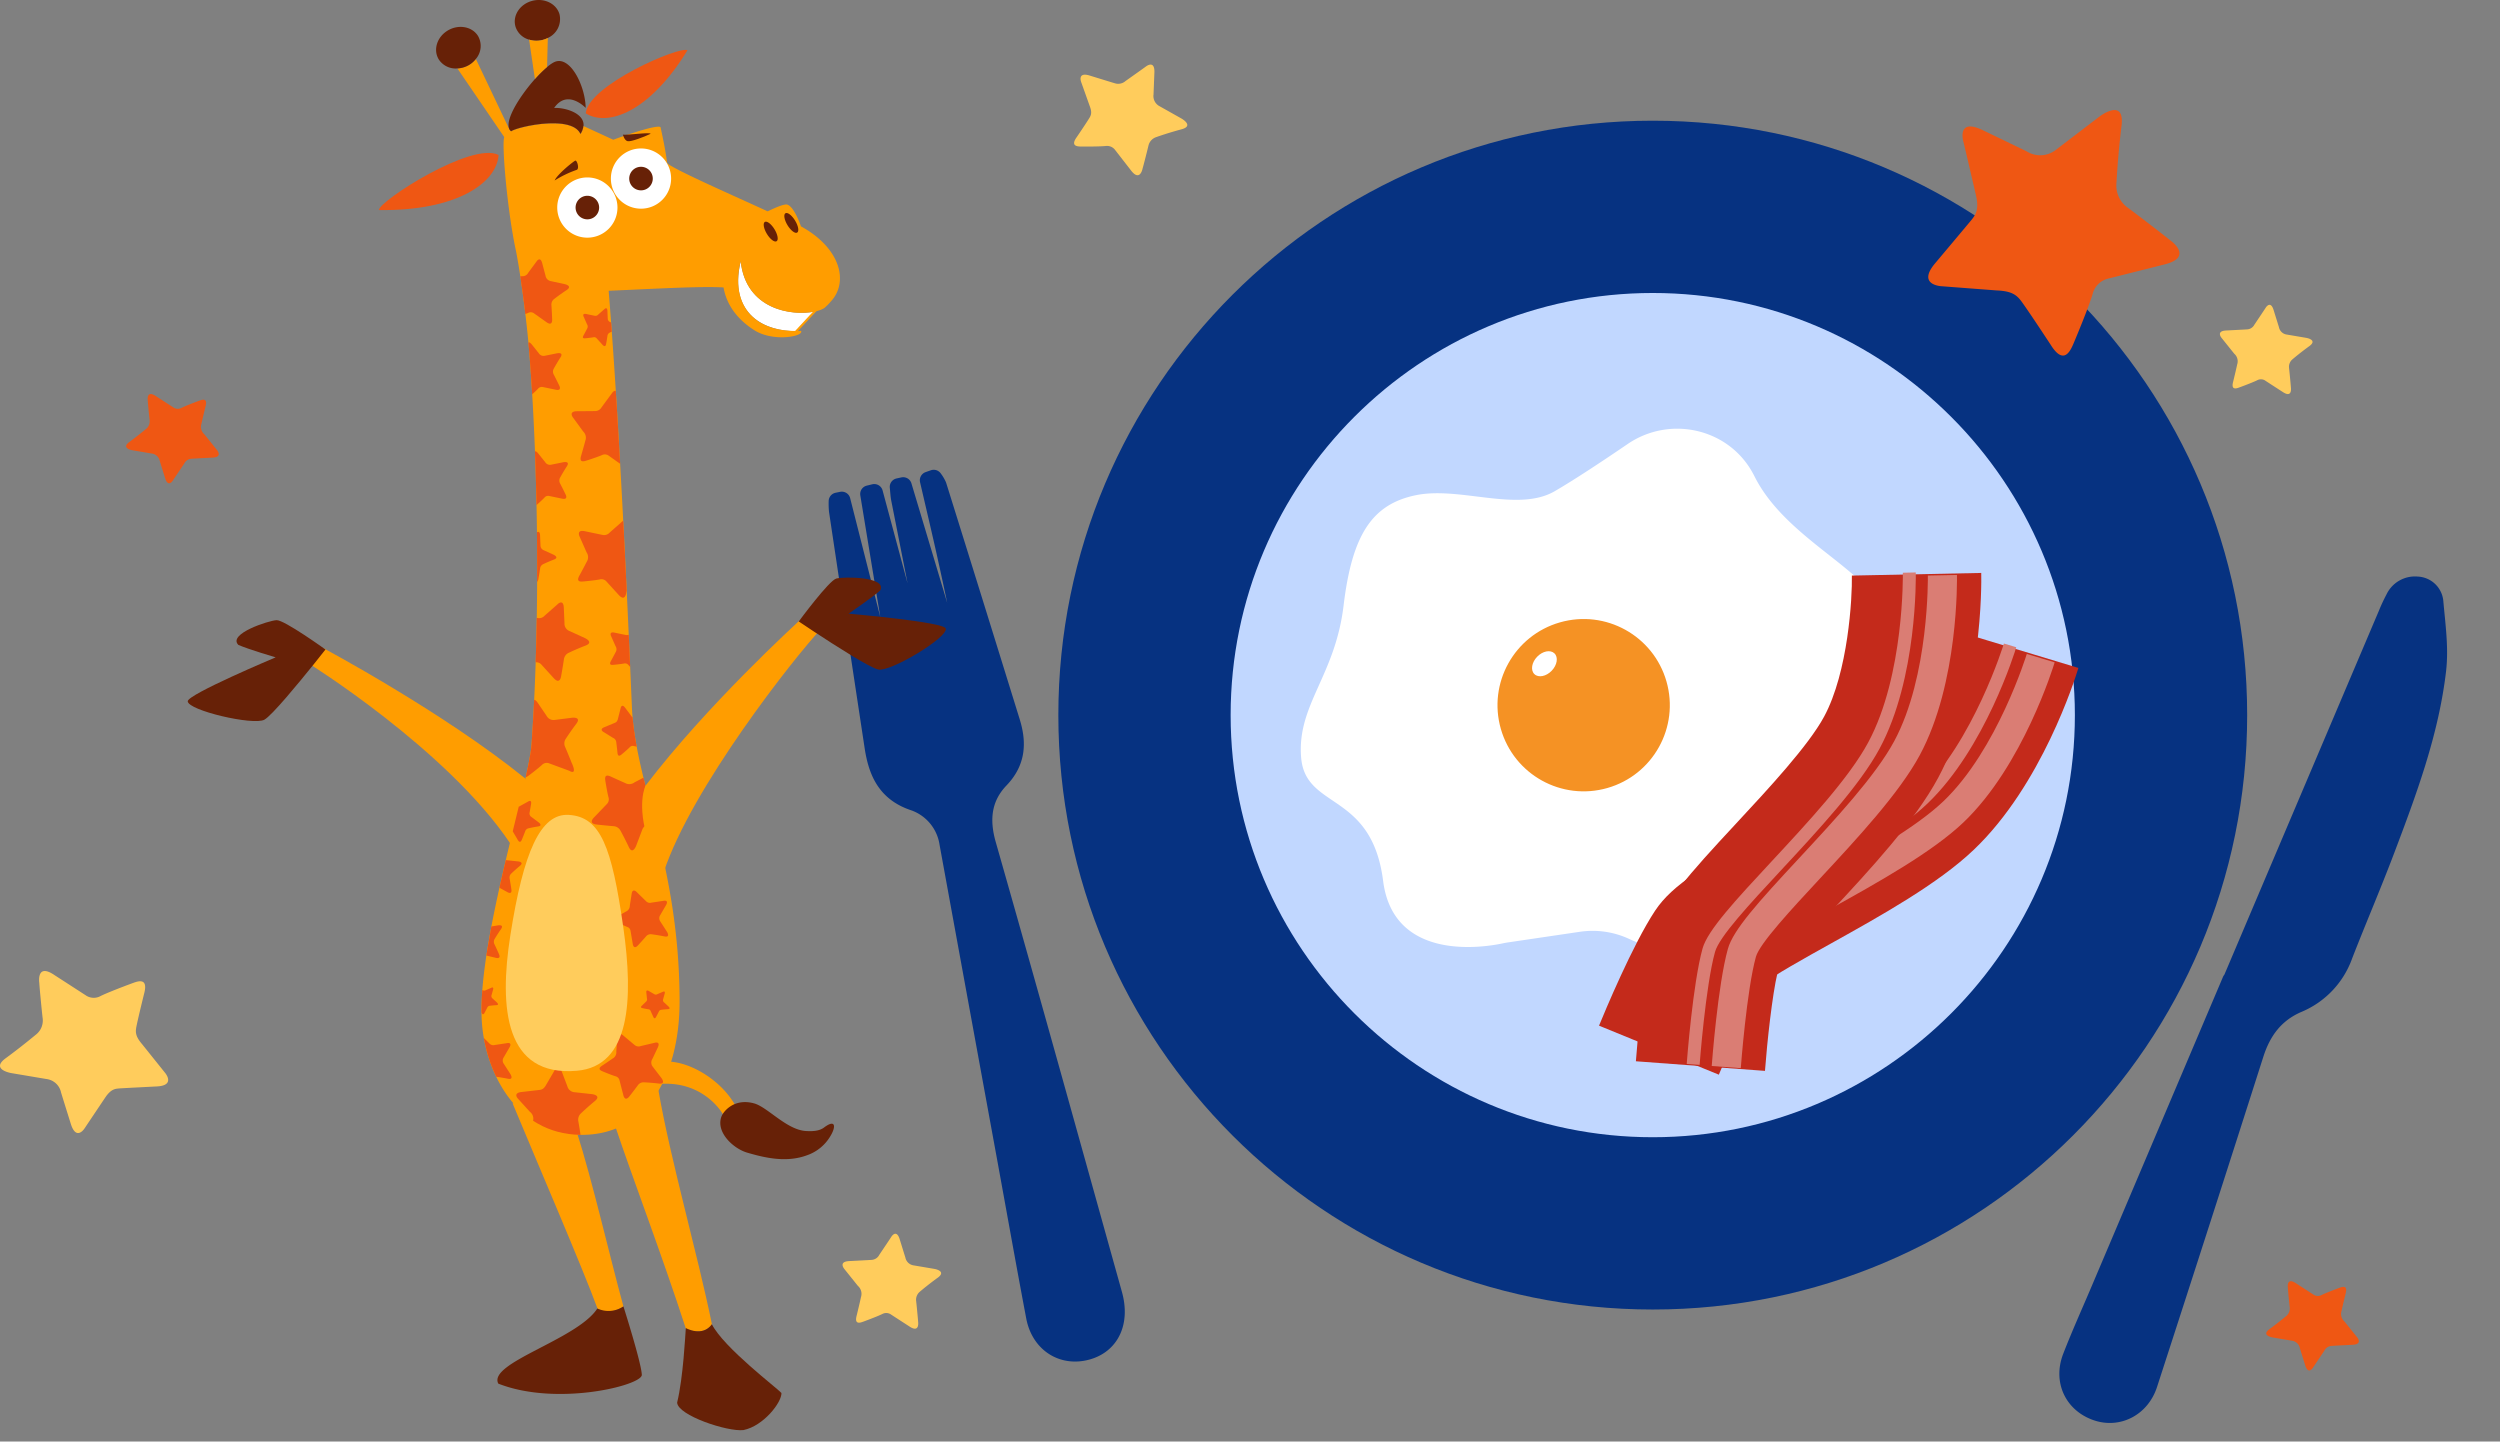 <svg xmlns="http://www.w3.org/2000/svg" xmlns:xlink="http://www.w3.org/1999/xlink" width="725.508" height="418.337" viewBox="0 0 725.508 418.337">
  <rect x="0" y="0" width="725.508" height="418.337" fill="#808080" stroke="none"/>
  <defs>
    <clipPath id="clip-path">
      <path id="Path_32047" data-name="Path 32047" d="M629.52,91.35c-.625-1.73-2.259-5.8-3.989-6.318-.9-.273-3.824,1.041-5.693,1.962-8.5-3.955-27.759-12.355-29.171-14.027-.486-3.875-1.321-7.678-1.914-10.42-1.145-.923-13.093,3.392-13.7,3.669-3.225-1.484-6.149-2.834-8.654-3.979a5.219,5.219,0,0,1-.876,2.31c-2.56-5.636-18.4-2.069-20.129-.763a1.766,1.766,0,0,1-.378-.4c-.007.009-.02.012-.027.024l-9.83-20.647a7.2,7.2,0,0,1-2.051,1.787,7.273,7.273,0,0,1-3.309.969l13.6,19.92c-.734,1.829.682,18.858,2.849,30.3v.015l.006.031c.18.942.363,1.846.553,2.7,1.814,9.406,3.338,22.825,3.9,29.954,2.515,31.8,3.19,76.56.62,113.174-.826,11.772-15.7,57.207-14.457,80.13.771,14.235,9.5,33.045,28.707,33.251s28.737-17.245,28.707-38.827c-.056-39.651-12.909-63.3-13.839-85.294-.792-18.737-3.364-79.288-6.745-120.831,12.886-.549,26.7-1.372,33.339-.967.792,4.631,3.575,8.907,8.628,12.212,5.5,3.767,14.834,2.027,13.867.377-14.472.7-20.462-8.388-17.526-20.156,1.941,17.612,22.331,16,24.674,13.178a13.339,13.339,0,0,0,1.457-1.5C643.5,107.472,640.927,97.6,629.52,91.35Z" transform="translate(-529.803 -42.757)" fill="#ff9d00"/>
    </clipPath>
  </defs>
  <g id="geoffrey-brunch" transform="translate(-827.999 -3739.885)">
    <g id="star_bg" data-name="star bg" transform="translate(1525.986 3733.298) rotate(90)">
      <path id="Path_41409" data-name="Path 41409" d="M1.619,12.016S6.2,10.6,6.883,10.381a2.858,2.858,0,0,0,2.3-2.449L10.2,1.938s.6-3.626,2.547-.959c1.879,2.606,3.55,4.594,4.1,5.238A3.024,3.024,0,0,0,19.5,7.253c.483-.064,4.95-.511,6.034-.575,0,0,3.416-.52,1.343,2.56,0,0-3.438,5.315-3.506,5.4a2.423,2.423,0,0,0-.061,2.479c.85,1.745,2.525,6.366,2.167,5.4.3.81,1.081,2.744-1.723,2,0,0-3.738-.922-5.332-1.245a3.086,3.086,0,0,0-3.316.9l-4.83,3.873s-2.132,1.881-2.342-1.254c0,0-.328-6.414-.35-6.58A2.685,2.685,0,0,0,6.11,17.946c-.579-.389-4.684-3.152-5.221-3.487C.321,14.093-1.121,12.865,1.619,12.016Z" transform="translate(364.63 424.867)" fill="#ffcc5c"/>
      <path id="Path_43309" data-name="Path 43309" d="M1.522,11.3S5.828,9.96,6.471,9.759a2.686,2.686,0,0,0,2.16-2.3l.955-5.635s.563-3.409,2.394-.9c1.766,2.45,3.337,4.318,3.85,4.924a2.843,2.843,0,0,0,2.5.974c.454-.06,4.653-.481,5.672-.54,0,0,3.212-.489,1.263,2.407,0,0-3.232,5-3.3,5.076a2.278,2.278,0,0,0-.057,2.331c.8,1.641,2.374,5.984,2.037,5.074.285.762,1.017,2.579-1.62,1.877,0,0-3.514-.866-5.013-1.17a2.9,2.9,0,0,0-3.117.842l-4.54,3.641s-2,1.768-2.2-1.179c0,0-.308-6.029-.329-6.185A2.524,2.524,0,0,0,5.744,16.87C5.2,16.5,1.341,13.907.836,13.593.3,13.248-1.053,12.094,1.522,11.3Z" transform="translate(95.049 26.877)" fill="#ffcc5c"/>
      <path id="Path_30844" data-name="Path 30844" d="M1.856,14.217s5.254-1.68,6.038-1.934a3.322,3.322,0,0,0,2.636-2.9L11.7,2.293S12.382-2,14.617,1.159c2.155,3.083,4.071,5.436,4.7,6.2a3.415,3.415,0,0,0,3.054,1.225c.554-.075,5.677-.605,6.92-.68,0,0,3.918-.615,1.541,3.029,0,0-3.944,6.289-4.021,6.39a2.943,2.943,0,0,0-.07,2.934c.975,2.065,2.9,7.532,2.485,6.387.348.959,1.24,3.246-1.977,2.362,0,0-4.287-1.091-6.116-1.473-1.238-.274-2.075-.46-3.8,1.06l-5.539,4.583S9.343,35.4,9.1,31.69c0,0-.376-7.589-.4-7.785a3.2,3.2,0,0,0-1.694-2.67c-.664-.46-5.372-3.73-5.988-4.125C.368,16.675-1.285,15.223,1.856,14.217Z" transform="translate(30.764 348.984) rotate(20)" fill="#ffcc5c"/>
      <path id="Path_30835" data-name="Path 30835" d="M3.989,17.772c.279-.6.687-1.341-.128-3.1C3.521,13.943,1.1,8.8.772,8.158.414,7.467-.279,5.4,2.933,6.181c0,0,5.349,1.289,6.139,1.485a3.3,3.3,0,0,0,3.721-1.073l4.528-5.314s2.718-3.22,3.07.558c.331,3.681.806,6.628.955,7.577a3.5,3.5,0,0,0,2.02,2.593c.524.22,5.192,2.414,6.3,2.98,0,0,3.678,1.5-.183,3.308,0,0-6.528,3.234-6.641,3.278a2.75,2.75,0,0,0-1.51,2.408c-.187,2.231-1.258,7.767-1.037,6.6-.188.976-.552,3.338-2.875.952,0,0-3.146-3.1-4.525-4.363-.946-.877-1.559-1.454-3.805-1.062l-7.046.968s-3.214.6-1.575-2.613C.466,24.466,3.915,17.944,3.989,17.772Z" transform="translate(197.459 85.005)" fill="#ff9d00"/>
      <path id="Path_30837" data-name="Path 30837" d="M7.131,23.794a4.091,4.091,0,0,0,.1-4.229C5.777,16.6,2.921,8.711,3.54,10.388,3.025,8.983,1.69,5.7,6.482,6.958c0,0,6.369,1.577,9.076,2.141,1.872.391,3.087.664,5.66-1.529L29.47.955S33.124-2.256,33.482,3.1c0,0,.552,10.944.6,11.228.1.962.138,2.222,2.5,3.844,1.01.679,8,5.377,8.9,5.966.992.6,3.445,2.733-1.245,4.15,0,0-7.8,2.442-8.964,2.789a4.943,4.943,0,0,0-3.926,4.2L29.623,45.5s-1.014,6.178-4.336,1.626C22.046,42.7,19.2,39.3,18.3,38.187a5.2,5.2,0,0,0-4.564-1.772c-.817.123-8.442.88-10.3.984,0,0-5.847.9-2.293-4.355C1.146,33.045,7.015,23.954,7.131,23.794Z" transform="translate(288.384 649.185)" fill="#ffcc5c"/>
      <path id="Path_39971" data-name="Path 39971" d="M3.927,13.1a2.253,2.253,0,0,0,.058-2.329C3.182,9.142,1.609,4.8,1.949,5.721,1.666,4.947.931,3.138,3.57,3.832c0,0,3.507.869,5,1.179a2.9,2.9,0,0,0,3.117-.842L16.23.526s2.012-1.768,2.21,1.181c0,0,.3,6.027.333,6.183a2.485,2.485,0,0,0,1.376,2.117c.557.374,4.407,2.961,4.9,3.286.546.333,1.9,1.505-.686,2.286,0,0-4.294,1.345-4.937,1.536a2.722,2.722,0,0,0-2.162,2.31l-.953,5.635s-.559,3.4-2.388.9c-1.785-2.438-3.351-4.312-3.846-4.924a2.866,2.866,0,0,0-2.513-.976c-.45.068-4.649.485-5.672.542,0,0-3.22.493-1.263-2.4C.631,18.2,3.863,13.192,3.927,13.1Z" transform="translate(120.944 634.504)" fill="#ef5713"/>
      <path id="Path_42150" data-name="Path 42150" d="M3.927,13.1a2.253,2.253,0,0,0,.058-2.329C3.182,9.142,1.609,4.8,1.949,5.721,1.666,4.947.931,3.138,3.57,3.832c0,0,3.507.869,5,1.179a2.9,2.9,0,0,0,3.117-.842L16.23.526s2.012-1.768,2.21,1.181c0,0,.3,6.027.333,6.183a2.485,2.485,0,0,0,1.376,2.117c.557.374,4.407,2.961,4.9,3.286.546.333,1.9,1.505-.686,2.286,0,0-4.294,1.345-4.937,1.536a2.722,2.722,0,0,0-2.162,2.31l-.953,5.635s-.559,3.4-2.388.9c-1.785-2.438-3.351-4.312-3.846-4.924a2.866,2.866,0,0,0-2.513-.976c-.45.068-4.649.485-5.672.542,0,0-3.22.493-1.263-2.4C.631,18.2,3.863,13.192,3.927,13.1Z" transform="translate(378.403 13.441)" fill="#ef5713"/>
    </g>
    <g id="Group_48014" data-name="Group 48014" transform="translate(1419.357 3725.744)">
      <path id="Path_85989" data-name="Path 85989" d="M355.242,428.836q0-57.678.006-115.357a49.973,49.973,0,0,1,.178-5.15,6.636,6.636,0,0,1,4.632-6.071,5.29,5.29,0,0,1,6.665,2.592c3.093,5.8,6.592,11.581,8.418,17.813,5.153,17.57,5.944,35.807,6.665,53.981.433,10.92.373,21.861.712,32.788a23.92,23.92,0,0,1-6.757,18.108c-4.967,5.168-6.447,11.27-5.8,18.283q4.644,50.082,9.044,100.188c.633,7.1-4.079,12.841-10.751,13.347-7.208.545-12.824-4.383-13.065-11.849-.223-6.873-.062-13.758-.063-20.638q0-49.018,0-98.034Z" transform="matrix(0.921, 0.391, -0.391, 0.921, -103.33, -235.202)" fill="#063281" stroke="#063281" stroke-linecap="round" stroke-linejoin="round" stroke-width="5"/>
      <path id="Path_85990" data-name="Path 85990" d="M310.992,372.612l4.5-70.162,1.631-.018q1.256,35.061,2.514,70.121l1.426.147a21.768,21.768,0,0,0,.78-3.739q1.068-31.492,2.057-62.985c.04-1.207.274-2.409.419-3.612l1.427.021,4.5,70.215,1.821.024c.718-7.572.467-15.225.7-22.833q.369-11.971.472-23.949c.077-7.793.016-15.588.016-23.383l1.611-.18a10.145,10.145,0,0,1,.742,2.3q2.727,35.826,5.358,71.658c.453,6.306-1.023,11.66-6.925,15.52-6.085,3.979-8.259,9.924-7.874,17.478,2.306,45.148,4.267,90.315,6.315,135.475.383,8.455-4.1,14.123-11.249,14.4-7.431.29-12.864-5.252-12.549-13.151.609-15.343,1.393-30.679,2.1-46.018q2.145-46.753,4.309-93.505a15.039,15.039,0,0,0-7.226-14.077c-7.086-4.447-8.209-10.822-7.649-18.153q2.641-34.539,5.349-69.075a22.034,22.034,0,0,1,.541-2.7l1.34.034,1.491,70.091Z" transform="translate(-714.671 -66.228) rotate(-13)" fill="#063281" stroke="#063281" stroke-linecap="round" stroke-linejoin="round" stroke-width="5"/>
      <g id="Path_85992" data-name="Path 85992" transform="translate(-284.223 49.168)" fill="#c1d7ff">
        <path d="M 172.5 320 C 91.168 320 25 253.832 25 172.5 C 25 91.168 91.168 25 172.5 25 C 253.832 25 320 91.168 320 172.5 C 320 253.832 253.832 320 172.5 320 Z" stroke="none"/>
        <path d="M 172.5 50 C 104.953 50 50 104.953 50 172.5 C 50 240.047 104.953 295 172.5 295 C 240.047 295 295 240.047 295 172.5 C 295 104.953 240.047 50 172.5 50 M 172.5 0 C 267.769 0 345 77.231 345 172.5 C 345 267.769 267.769 345 172.5 345 C 77.231 345 0 267.769 0 172.5 C 0 77.231 77.231 0 172.5 0 Z" stroke="none" fill="#063281"/>
      </g>
    </g>
    <g id="Group_14053" data-name="Group 14053" transform="translate(882.479 3739.885)">
      <path id="Path_32016" data-name="Path 32016" d="M542.746,287.55c6.346,15.307,20.593,48.43,24.629,59.537,3.716,2.219,7.562-.669,7.512-.662l.01.035c-3.958-14.424-9.058-36.672-13.548-50.663C561.349,295.8,550.455,283.51,542.746,287.55Z" transform="translate(-448.449 32.691)" fill="#ff9d00"/>
      <path id="Path_32017" data-name="Path 32017" d="M576.921,284.1c11.84-1.085,17.823,6.942,18.929,9.269.914,1.924,5.84,2.1,3.9-1.971-3.712-7.79-13.237-13.844-20.446-13.837a8.244,8.244,0,0,0-1.455.135" transform="translate(-440.276 30.498)" fill="#ff9d00"/>
      <path id="Path_32018" data-name="Path 32018" d="M591.687,291.309c.564-1.564,3.76-5.534,9.645-3.83,3.928,1.213,9.413,7.7,14.954,7.981,1.465.073,3.674.129,5.182-1.011,3.351-2.53,3.563-.31,1.859,2.478a12.681,12.681,0,0,1-6.815,5.576c-5.886,2.168-12,.8-17.348-.774C595.128,300.539,590.059,295.823,591.687,291.309Z" transform="translate(-436.82 32.769)" fill="#672107"/>
      <path id="Path_32019" data-name="Path 32019" d="M553.428,237.443c-18.386-27.418-59.409-52.822-58.277-52.085,1.981-2.47,3.96-4.611,3.96-4.611l-.125-.076.011-.009s35.055,18.686,58.845,37.986c.7,2.221.7,4.234-.7,10.585C555.68,235.91,554.921,235.165,553.428,237.443Z" transform="translate(-459.836 7.325)" fill="#ff9d00"/>
      <path id="Path_32020" data-name="Path 32020" d="M506.5,182.626s-11.85-8.525-14.069-8.432-14.29,3.991-11.088,7.185c3.021,1.316,10.819,3.608,10.819,3.608s-25.6,10.756-25.515,12.753c.107,2.668,19.083,7.09,22.241,5.342,2.193-1.213,9.887-10.559,14.388-16.163,1.983-2.471,3.351-4.217,3.351-4.217Z" transform="translate(-466.647 5.778)" fill="#672107"/>
      <path id="Path_32021" data-name="Path 32021" d="M578.084,262.164" transform="translate(-439.998 26.815)" fill="#ff9d00"/>
      <g id="Group_14049" data-name="Group 14049" transform="translate(107.231 43.081)">
        <g id="Group_14048" data-name="Group 14048">
          <path id="Path_32022" data-name="Path 32022" d="M565.775,87.1a8.742,8.742,0,1,0-11.693-3.99A8.745,8.745,0,0,0,565.775,87.1Z" transform="translate(-553.184 -62.098)" fill="#fff"/>
          <path id="Path_32023" data-name="Path 32023" d="M596.3,90.165c-3.757,15.654,7.55,20.456,16.147,20.223l5.228-5.638C611.182,106.035,597.855,104.239,596.3,90.165Z" transform="translate(-543.051 -57.398)" fill="#fff"/>
          <path id="Path_32024" data-name="Path 32024" d="M570.636,64.619a8.739,8.739,0,1,0,11.694,3.989A8.742,8.742,0,0,0,570.636,64.619Z" transform="translate(-550.18 -63.721)" fill="#fff"/>
        </g>
      </g>
      <g id="Group_14052" data-name="Group 14052" transform="translate(78.259 17.103)">
        <path id="Path_32025" data-name="Path 32025" d="M629.52,91.35c-.625-1.73-2.259-5.8-3.989-6.318-.9-.273-3.824,1.041-5.693,1.962-8.5-3.955-27.759-12.355-29.171-14.027-.486-3.875-1.321-7.678-1.914-10.42-1.145-.923-13.093,3.392-13.7,3.669-3.225-1.484-6.149-2.834-8.654-3.979a5.219,5.219,0,0,1-.876,2.31c-2.56-5.636-18.4-2.069-20.129-.763a1.766,1.766,0,0,1-.378-.4c-.007.009-.02.012-.027.024l-9.83-20.647a7.2,7.2,0,0,1-2.051,1.787,7.273,7.273,0,0,1-3.309.969l13.6,19.92c-.734,1.829.682,18.858,2.849,30.3v.015l.006.031c.18.942.363,1.846.553,2.7,1.814,9.406,3.338,22.825,3.9,29.954,2.515,31.8,3.19,76.56.62,113.174-.826,11.772-15.7,57.207-14.457,80.13.771,14.235,9.5,33.045,28.707,33.251s28.737-17.245,28.707-38.827c-.056-39.651-12.909-63.3-13.839-85.294-.792-18.737-3.364-79.288-6.745-120.831,12.886-.549,26.7-1.372,33.339-.967.792,4.631,3.575,8.907,8.628,12.212,5.5,3.767,14.834,2.027,13.867.377-14.472.7-20.462-8.388-17.526-20.156,1.941,17.612,22.331,16,24.674,13.178a13.339,13.339,0,0,0,1.457-1.5C643.5,107.472,640.927,97.6,629.52,91.35Z" transform="translate(-529.803 -42.757)" fill="#ff9d00"/>
        <g id="Group_14051" data-name="Group 14051" clip-path="url(#clip-path)">
          <g id="Group_14050" data-name="Group 14050" transform="translate(-1.51 58.166)">
            <path id="Path_32026" data-name="Path 32026" d="M541.759,94.625s4.312-.026,4.42-.036a1.807,1.807,0,0,0,1.565-.926c.276-.38,2.253-3.058,2.5-3.4.26-.377,1.128-1.306,1.615.561,0,0,.822,3.114.952,3.576a1.887,1.887,0,0,0,1.565,1.613l4,.871s2.418.5.566,1.724c-1.807,1.193-3.187,2.253-3.639,2.6a2.031,2.031,0,0,0-.776,1.756c.038.331.2,3.342.211,4.068,0,0,.247,2.317-1.75.817,0,0-3.476-2.457-3.534-2.509a1.6,1.6,0,0,0-1.654-.113c-1.206.53-4.347,1.518-3.69,1.3-.545.178-1.877.648-1.29-1.213,0,0,.73-2.476.991-3.535a2.047,2.047,0,0,0-.5-2.25l-2.458-3.372S539.648,94.674,541.759,94.625Z" transform="translate(-525.733 -89.698)" fill="#ef5713"/>
            <path id="Path_32027" data-name="Path 32027" d="M558.063,126.408s5.187-.033,5.313-.048a2.14,2.14,0,0,0,1.88-1.111c.336-.462,2.711-3.675,3.006-4.09.311-.451,1.354-1.571,1.938.679,0,0,.989,3.741,1.144,4.3a2.282,2.282,0,0,0,1.89,1.939l4.8,1.042s2.907.6.675,2.078c-2.161,1.436-3.824,2.712-4.368,3.12a2.448,2.448,0,0,0-.934,2.115c.047.4.242,4.022.255,4.9,0,0,.3,2.784-2.112.98,0,0-4.18-2.959-4.248-3.017a1.921,1.921,0,0,0-1.989-.139c-1.444.638-5.228,1.827-4.432,1.565-.663.208-2.261.773-1.55-1.46,0,0,.869-2.979,1.186-4.258a2.449,2.449,0,0,0-.6-2.7l-2.954-4.051S555.525,126.462,558.063,126.408Z" transform="translate(-521.895 -82.337)" fill="#ef5713"/>
            <path id="Path_32028" data-name="Path 32028" d="M543.524,141.8s3.4-1.52,3.482-1.564c.3-.149.687-.326.912-1.271.089-.4.721-3.2.793-3.556.076-.384.441-1.424,1.47-.119,0,0,1.726,2.176,1.994,2.5a1.645,1.645,0,0,0,1.8.734l3.457-.7s2.085-.445,1.046,1.172c-1.009,1.566-1.736,2.885-1.978,3.309a1.755,1.755,0,0,0,0,1.659c.14.252,1.316,2.571,1.576,3.145,0,0,1,1.743-1.1,1.257,0,0-3.6-.742-3.664-.763a1.4,1.4,0,0,0-1.348.492c-.761.833-2.907,2.7-2.462,2.3-.369.33-1.26,1.165-1.436-.513,0,0-.29-2.209-.447-3.142a1.765,1.765,0,0,0-1.177-1.6l-3.109-1.808S541.874,142.564,543.524,141.8Z" transform="translate(-525.199 -78.949)" fill="#ef5713"/>
            <path id="Path_32029" data-name="Path 32029" d="M542.037,116.288s3.4-1.52,3.471-1.561c.3-.15.693-.328.921-1.276.087-.4.716-3.2.791-3.551.077-.388.44-1.425,1.47-.116,0,0,1.729,2.173,1.99,2.5a1.642,1.642,0,0,0,1.8.729l3.461-.7s2.083-.44,1.043,1.172c-1,1.566-1.732,2.882-1.973,3.31a1.764,1.764,0,0,0,0,1.657c.144.25,1.312,2.576,1.577,3.147,0,0,1,1.745-1.1,1.249,0,0-3.6-.74-3.662-.758a1.4,1.4,0,0,0-1.348.489c-.77.831-2.908,2.705-2.461,2.3-.373.331-1.261,1.165-1.439-.511,0,0-.287-2.207-.445-3.14a1.766,1.766,0,0,0-1.18-1.6l-3.108-1.808S540.379,117.053,542.037,116.288Z" transform="translate(-525.556 -85.048)" fill="#ef5713"/>
            <path id="Path_32030" data-name="Path 32030" d="M559.969,154.017s5.075,1.068,5.2,1.084a2.144,2.144,0,0,0,2.073-.686c.424-.379,3.425-3.017,3.808-3.351.4-.384,1.656-1.254,1.75,1.067,0,0,.167,3.866.2,4.449a2.3,2.3,0,0,0,1.435,2.3l4.477,2.041s2.705,1.209.211,2.175c-2.413.939-4.31,1.83-4.934,2.118a2.434,2.434,0,0,0-1.353,1.864c-.045.4-.627,3.98-.8,4.839,0,0-.3,2.786-2.268.509,0,0-3.451-3.776-3.5-3.845a1.909,1.909,0,0,0-1.919-.558c-1.544.309-5.491.662-4.665.579-.693.067-2.374.271-1.2-1.755,0,0,1.477-2.726,2.064-3.9a2.471,2.471,0,0,0-.012-2.772l-2.027-4.586S557.476,153.526,559.969,154.017Z" transform="translate(-521.532 -75.138)" fill="#ef5713"/>
            <path id="Path_32031" data-name="Path 32031" d="M544.736,173.476s5.078,1.069,5.2,1.083a2.118,2.118,0,0,0,2.074-.688c.426-.37,3.427-3.011,3.8-3.349.4-.378,1.658-1.245,1.755,1.073,0,0,.171,3.864.2,4.445a2.29,2.29,0,0,0,1.435,2.3l4.477,2.037s2.7,1.212.213,2.181c-2.422.932-4.32,1.831-4.936,2.116a2.429,2.429,0,0,0-1.357,1.864c-.043.4-.627,3.98-.8,4.835,0,0-.3,2.791-2.27.513,0,0-3.448-3.781-3.5-3.846a1.938,1.938,0,0,0-1.922-.561c-1.542.311-5.491.668-4.663.581-.688.067-2.369.276-1.2-1.751,0,0,1.484-2.725,2.066-3.909a2.459,2.459,0,0,0-.009-2.768l-2.027-4.589S542.245,172.987,544.736,173.476Z" transform="translate(-525.175 -70.484)" fill="#ef5713"/>
            <path id="Path_32032" data-name="Path 32032" d="M540.876,202.16s4.885-1.757,5-1.815c.429-.176.995-.379,1.4-1.674.164-.545,1.33-4.369,1.476-4.856.139-.523.755-1.928,2.052-.012,0,0,2.171,3.2,2.5,3.683a2.3,2.3,0,0,0,2.431,1.2l4.882-.615s2.939-.4,1.325,1.739c-1.56,2.064-2.705,3.828-3.082,4.391a2.43,2.43,0,0,0-.179,2.3c.175.364,1.566,3.712,1.872,4.539,0,0,1.949,3.9-.667,2.4l-6-2.211a1.951,1.951,0,0,0-1.928.535c-1.145,1.079-4.32,3.456-3.657,2.945-.555.419-1.875,1.486-1.948-.857,0,0-.17-3.1-.294-4.411a2.466,2.466,0,0,0-1.472-2.353l-4.134-2.829S538.5,203.054,540.876,202.16Z" transform="translate(-525.926 -65.036)" fill="#ef5713"/>
            <path id="Path_32033" data-name="Path 32033" d="M579.816,211.71s-.737,5.14-.742,5.266A2.139,2.139,0,0,0,579.89,219c.411.4,3.243,3.219,3.6,3.572.4.378,1.354,1.574-.959,1.822,0,0-3.847.421-4.427.488a2.3,2.3,0,0,0-2.2,1.585l-1.745,4.595s-1.032,2.786-2.157.359c-1.1-2.357-2.112-4.186-2.434-4.787a2.442,2.442,0,0,0-1.947-1.233c-.411-.017-4.018-.361-4.882-.48,0,0-2.805-.119-.654-2.23,0,0,3.536-3.689,3.608-3.751a1.946,1.946,0,0,0,.425-1.952c-.413-1.519-1.023-5.439-.882-4.616-.113-.688-.432-2.349,1.672-1.317,0,0,2.817,1.3,4.027,1.812a2.476,2.476,0,0,0,2.768-.2l4.45-2.323S580.138,209.192,579.816,211.71Z" transform="translate(-520.765 -60.909)" fill="#ef5713"/>
            <path id="Path_32034" data-name="Path 32034" d="M560.109,102.806s2.45.517,2.514.52a1.041,1.041,0,0,0,1-.328c.206-.178,1.654-1.457,1.84-1.618.191-.186.793-.607.846.517,0,0,.078,1.867.093,2.147a1.11,1.11,0,0,0,.7,1.111l2.159.986s1.312.584.107,1.056c-1.168.449-2.083.881-2.386,1.015a1.2,1.2,0,0,0-.656.91c-.021.188-.3,1.921-.383,2.339,0,0-.15,1.337-1.1.242,0,0-1.664-1.826-1.693-1.862a.926.926,0,0,0-.928-.266c-.749.147-2.652.321-2.255.281-.33.031-1.147.135-.578-.851,0,0,.719-1.315,1-1.89a1.191,1.191,0,0,0-.009-1.338l-.976-2.214S558.907,102.571,560.109,102.806Z" transform="translate(-521.265 -86.96)" fill="#ef5713"/>
            <path id="Path_32035" data-name="Path 32035" d="M569.93,271.532s3.264,2.735,3.354,2.8a1.766,1.766,0,0,0,1.773.292c.45-.1,3.644-.857,4.052-.959.432-.114,1.685-.269.853,1.453,0,0-1.363,2.869-1.564,3.3a1.9,1.9,0,0,0,.152,2.226l2.462,3.207s1.5,1.919-.68,1.662c-2.119-.254-3.839-.336-4.4-.364a2.009,2.009,0,0,0-1.706.828c-.185.271-1.984,2.648-2.441,3.207,0,0-1.3,1.9-1.843-.508,0,0-1.053-4.068-1.067-4.147a1.566,1.566,0,0,0-1.175-1.14c-1.239-.368-4.247-1.636-3.606-1.375-.532-.213-1.83-.715-.2-1.74,0,0,2.125-1.405,3.009-2.038a2.017,2.017,0,0,0,1.052-2.012l.3-4.109S568.31,270.219,569.93,271.532Z" transform="translate(-520.329 -46.325)" fill="#ef5713"/>
            <path id="Path_32036" data-name="Path 32036" d="M545.037,286.094s5.23-.595,5.354-.621c.466-.076,1.076-.136,1.782-1.327.289-.5,2.336-3.994,2.594-4.445.261-.483,1.2-1.729,2.03.476,0,0,1.4,3.67,1.606,4.218a2.33,2.33,0,0,0,2.116,1.756l4.959.54s2.994.3.911,2.022c-2.036,1.677-3.579,3.147-4.083,3.616a2.508,2.508,0,0,0-.714,2.234c.088.393.674,4.028.781,4.914,0,0,.6,2.776-2.021,1.208,0,0-4.53-2.535-4.61-2.587a1.952,1.952,0,0,0-2.025.081c-1.384.8-5.076,2.4-4.3,2.046-.646.284-2.2,1.024-1.72-1.3,0,0,.563-3.093.747-4.426a2.5,2.5,0,0,0-.9-2.664l-3.419-3.762S542.482,286.411,545.037,286.094Z" transform="translate(-524.992 -44.45)" fill="#ef5713"/>
            <path id="Path_32037" data-name="Path 32037" d="M573.1,237.99s2.643,2.6,2.711,2.654a1.518,1.518,0,0,0,1.514.388c.4-.057,3.217-.483,3.58-.543.38-.074,1.478-.114.634,1.321,0,0-1.39,2.385-1.591,2.751a1.627,1.627,0,0,0-.03,1.931l1.9,2.953s1.162,1.771-.709,1.385c-1.805-.362-3.3-.565-3.782-.625a1.728,1.728,0,0,0-1.537.6c-.176.214-1.909,2.149-2.347,2.6,0,0-1.25,1.555-1.558-.576l-.621-3.662a1.368,1.368,0,0,0-.937-1.079c-1.048-.405-3.556-1.722-3.028-1.447-.439-.226-1.533-.748-.045-1.52,0,0,1.949-1.066,2.751-1.545a1.78,1.78,0,0,0,1.058-1.68l.554-3.533S571.793,236.733,573.1,237.99Z" transform="translate(-519.517 -54.349)" fill="#ef5713"/>
            <path id="Path_32038" data-name="Path 32038" d="M536.433,271.323s2.642,2.6,2.71,2.654a1.522,1.522,0,0,0,1.515.389c.394-.058,3.216-.485,3.579-.544.38-.074,1.478-.114.636,1.321,0,0-1.392,2.385-1.592,2.752a1.626,1.626,0,0,0-.029,1.929l1.9,2.953s1.162,1.771-.71,1.385c-1.805-.362-3.3-.564-3.782-.625a1.73,1.73,0,0,0-1.537.6c-.176.214-1.909,2.15-2.347,2.6,0,0-1.249,1.555-1.558-.575,0,0-.611-3.6-.62-3.663a1.373,1.373,0,0,0-.938-1.079c-1.047-.405-3.556-1.722-3.028-1.447-.437-.224-1.533-.748-.043-1.519,0,0,1.948-1.067,2.75-1.545a1.778,1.778,0,0,0,1.058-1.681l.555-3.532S535.125,270.066,536.433,271.323Z" transform="translate(-528.285 -46.378)" fill="#ef5713"/>
            <path id="Path_32039" data-name="Path 32039" d="M564.311,200.485s3.07-1.276,3.146-1.312c.266-.124.625-.271.848-1.11.086-.354.724-2.835.8-3.152.071-.342.424-1.26,1.315-.068,0,0,1.488,1.984,1.711,2.28a1.47,1.47,0,0,0,1.589.7l3.116-.537s1.864-.348.9,1.071c-.938,1.368-1.626,2.532-1.85,2.907a1.587,1.587,0,0,0-.041,1.478c.12.23,1.114,2.332,1.33,2.85,0,0,.848,1.577-1.015,1.087,0,0-3.19-.743-3.25-.763a1.219,1.219,0,0,0-1.213.4c-.7.726-2.672,2.343-2.253,2-.347.28-1.164,1-1.275-.5,0,0-.2-1.978-.322-2.817a1.579,1.579,0,0,0-1-1.462l-2.737-1.694S562.814,201.125,564.311,200.485Z" transform="translate(-520.214 -64.696)" fill="#ef5713"/>
            <path id="Path_32040" data-name="Path 32040" d="M533.741,231.321s3.3-.4,3.383-.41c.291-.047.677-.092,1.118-.839.179-.318,1.466-2.533,1.627-2.817.161-.31.75-1.1,1.284.291,0,0,.895,2.312,1.028,2.659a1.47,1.47,0,0,0,1.34,1.1l3.145.328s1.888.171.573,1.275c-1.274,1.061-2.251,2-2.569,2.295a1.585,1.585,0,0,0-.441,1.413c.055.254.44,2.546.508,3.1,0,0,.388,1.748-1.273.772,0,0-2.867-1.581-2.921-1.617a1.221,1.221,0,0,0-1.276.053c-.874.508-3.207,1.532-2.711,1.315-.409.176-1.39.643-1.092-.823,0,0,.34-1.96.454-2.8a1.579,1.579,0,0,0-.571-1.679l-2.175-2.373S532.127,231.53,533.741,231.321Z" transform="translate(-527.567 -56.923)" fill="#ef5713"/>
            <path id="Path_32041" data-name="Path 32041" d="M529.313,249.384s3.079-1.256,3.155-1.292c.268-.121.627-.266.854-1.1.088-.354.744-2.83.824-3.147.073-.341.432-1.257,1.315-.058l1.7,2.291a1.469,1.469,0,0,0,1.584.708l3.119-.515s1.867-.336.89,1.077c-.947,1.362-1.642,2.52-1.87,2.893a1.588,1.588,0,0,0-.05,1.48c.119.23,1.1,2.338,1.311,2.857,0,0,.836,1.584-1.024,1.081,0,0-3.183-.765-3.244-.784a1.22,1.22,0,0,0-1.217.389c-.708.721-2.686,2.326-2.266,1.986-.348.278-1.17.988-1.271-.5,0,0-.191-1.98-.3-2.819a1.578,1.578,0,0,0-.995-1.47l-2.725-1.711S527.812,250.013,529.313,249.384Z" transform="translate(-528.584 -52.994)" fill="#ef5713"/>
            <path id="Path_32042" data-name="Path 32042" d="M541.934,216.965s2.545,1.144,2.608,1.165a1.151,1.151,0,0,0,1.17-.129c.268-.14,2.151-1.185,2.388-1.322s1.012-.466.8.762c0,0-.352,2.057-.4,2.363a1.225,1.225,0,0,0,.484,1.369l2.126,1.59s1.287.941-.136,1.17c-1.378.209-2.48.468-2.833.55a1.3,1.3,0,0,0-.934.823c-.064.2-.778,2.022-.971,2.451,0,0-.471,1.431-1.247,0,0,0-1.387-2.368-1.408-2.411a1.015,1.015,0,0,0-.943-.518c-.85-.01-2.971-.275-2.52-.226-.369-.046-1.276-.129-.432-1.067,0,0,1.093-1.255,1.534-1.805a1.353,1.353,0,0,0,.308-1.466l-.538-2.639S540.683,216.424,541.934,216.965Z" transform="translate(-526.014 -59.368)" fill="#ef5713"/>
            <path id="Path_32043" data-name="Path 32043" d="M566.779,177.53s3.258.685,3.34.694a1.367,1.367,0,0,0,1.325-.439c.276-.239,2.2-1.936,2.436-2.15.261-.242,1.071-.8,1.129.686,0,0,.108,2.477.129,2.851a1.467,1.467,0,0,0,.918,1.472l2.866,1.309s1.737.776.139,1.392c-1.553.6-2.763,1.181-3.164,1.358a1.571,1.571,0,0,0-.87,1.2c-.029.254-.4,2.553-.51,3.1,0,0-.191,1.786-1.456.326,0,0-2.208-2.418-2.247-2.467a1.255,1.255,0,0,0-1.23-.357c-.99.2-3.522.432-2.989.372-.441.051-1.519.183-.774-1.123,0,0,.953-1.75,1.331-2.508a1.58,1.58,0,0,0-.011-1.777l-1.3-2.934S565.182,177.219,566.779,177.53Z" transform="translate(-519.74 -69.22)" fill="#ef5713"/>
            <path id="Path_32044" data-name="Path 32044" d="M542.753,155.719s3.255.686,3.336.7a1.373,1.373,0,0,0,1.328-.445c.276-.239,2.2-1.932,2.445-2.149.254-.245,1.061-.8,1.123.691,0,0,.1,2.476.123,2.849a1.487,1.487,0,0,0,.926,1.472l2.862,1.307s1.741.777.141,1.4c-1.549.6-2.769,1.164-3.159,1.354a1.553,1.553,0,0,0-.875,1.2c-.03.252-.4,2.55-.51,3.1,0,0-.2,1.789-1.454.331,0,0-2.212-2.423-2.251-2.477a1.253,1.253,0,0,0-1.234-.357c-.983.207-3.517.434-2.984.377-.441.043-1.519.18-.769-1.123,0,0,.944-1.751,1.326-2.509a1.569,1.569,0,0,0-.015-1.773l-1.292-2.942S541.155,155.4,542.753,155.719Z" transform="translate(-525.485 -74.437)" fill="#ef5713"/>
            <path id="Path_32045" data-name="Path 32045" d="M534.848,260.125s1.63.937,1.672.958a.787.787,0,0,0,.792,0c.188-.084,1.523-.655,1.689-.734.183-.084.709-.242.483.568,0,0-.377,1.354-.432,1.56a.847.847,0,0,0,.238.952l1.315,1.209s.8.722-.169.771c-.942.056-1.7.154-1.942.18a.88.88,0,0,0-.68.5c-.057.124-.665,1.292-.819,1.572,0,0-.415.932-.835-.074,0,0-.768-1.691-.777-1.731a.708.708,0,0,0-.6-.4c-.564-.066-1.975-.389-1.672-.328-.251-.053-.854-.17-.225-.737,0,0,.82-.776,1.16-1.116a.887.887,0,0,0,.3-.957l-.185-1.815S534.039,259.675,534.848,260.125Z" transform="translate(-527.623 -48.975)" fill="#ef5713"/>
            <path id="Path_32046" data-name="Path 32046" d="M575.031,261.054s1.628.938,1.673.962a.759.759,0,0,0,.792,0c.191-.086,1.523-.657,1.69-.729s.711-.248.483.566c0,0-.375,1.349-.431,1.554a.841.841,0,0,0,.234.954l1.315,1.211s.8.721-.169.771c-.938.057-1.7.15-1.939.181a.878.878,0,0,0-.68.486c-.061.14-.663,1.309-.817,1.582,0,0-.423.926-.844-.078,0,0-.762-1.694-.77-1.724a.727.727,0,0,0-.607-.409c-.566-.069-1.97-.38-1.67-.322-.244-.052-.849-.17-.217-.741,0,0,.814-.773,1.151-1.116a.879.879,0,0,0,.3-.962l-.182-1.8S574.224,260.613,575.031,261.054Z" transform="translate(-518.011 -48.751)" fill="#ef5713"/>
          </g>
        </g>
      </g>
      <path id="Path_32048" data-name="Path 32048" d="M605.279,86.554c-.612.37-1.866-.584-2.813-2.135s-1.212-3.1-.6-3.476,1.864.584,2.81,2.133S605.886,86.182,605.279,86.554Z" transform="translate(-434.389 -16.541)" fill="#ff9d00"/>
      <path id="Path_32049" data-name="Path 32049" d="M610.1,84.523c-.607.369-1.864-.582-2.809-2.133s-1.213-3.105-.606-3.478,1.866.592,2.81,2.139S610.71,84.152,610.1,84.523Z" transform="translate(-433.236 -17.026)" fill="#ff9d00"/>
      <path id="Path_32050" data-name="Path 32050" d="M542.53,63.644c1.726-1.309,17.565-4.872,20.122.761a5.041,5.041,0,0,0,.854-2.3.143.143,0,0,1,.034.014c.366-3.852-5.685-5.445-8.528-5.244,3.864-5.646,9.156-.026,9.156-.026-.136-6.543-4.551-15.212-8.975-13.35-4.252,1.792-15.634,16-13.036,19.764l.009-.006a1.889,1.889,0,0,0,.364.387" transform="translate(-448.681 -25.537)" fill="#672107"/>
      <path id="Path_32051" data-name="Path 32051" d="M542.461,60.177c1.725-1.306,17.568-4.872,20.129.763a5.221,5.221,0,0,0,.876-2.31.143.143,0,0,0-.033-.014,5.067,5.067,0,0,1-.854,2.3c-2.558-5.633-18.4-2.068-20.122-.761a1.793,1.793,0,0,1-.364-.387l-.009.006a1.765,1.765,0,0,0,.378.4" transform="translate(-448.607 -22.048)" fill="#ff9d00"/>
      <path id="Path_32052" data-name="Path 32052" d="M547.4,40.459a7.241,7.241,0,0,0,5.431-.494,6,6,0,0,0,3.377-6.917c-.927-3.107-4.533-4.808-8.054-3.807s-5.626,4.339-4.7,7.452a5.718,5.718,0,0,0,3.944,3.766" transform="translate(-448.332 -28.954)" fill="#672107"/>
      <path id="Path_32053" data-name="Path 32053" d="M536.356,44.552a5.8,5.8,0,0,0,.664-6.595c-1.659-2.779-5.577-3.541-8.742-1.7s-4.385,5.6-2.721,8.385A5.846,5.846,0,0,0,531,47.308a7.288,7.288,0,0,0,3.309-.969,7.2,7.2,0,0,0,2.051-1.787" transform="translate(-452.737 -27.448)" fill="#672107"/>
      <path id="Path_32054" data-name="Path 32054" d="M589.382,40.753c-2.1-1.39-28.834,10.1-29.524,18.311,6.564,4.023,18.681-.577,29.524-18.311" transform="translate(-444.356 -26.16)" fill="#ef5713"/>
      <path id="Path_32055" data-name="Path 32055" d="M546.594,38.334l1.687,11.409a34.916,34.916,0,0,1,3.527-3.486l.218-8.417a7.241,7.241,0,0,1-5.431.494" transform="translate(-447.528 -26.829)" fill="#ff9d00"/>
      <path id="Path_32056" data-name="Path 32056" d="M546.158,65.364c-7.745-4-34.667,13.339-34.749,15.987,22.565.31,34.229-7.888,34.749-15.987" transform="translate(-455.943 -20.39)" fill="#ef5713"/>
      <path id="Path_32057" data-name="Path 32057" d="M605.279,86.554c.607-.372.336-1.929-.607-3.476s-2.2-2.5-2.81-2.135-.338,1.929.6,3.476,2.2,2.506,2.813,2.135" transform="translate(-434.389 -16.541)" fill="#672107"/>
      <path id="Path_32058" data-name="Path 32058" d="M610.1,84.523c.61-.373.342-1.926-.6-3.472s-2.2-2.507-2.81-2.139-.336,1.932.606,3.478,2.2,2.5,2.809,2.133" transform="translate(-433.236 -17.026)" fill="#672107"/>
      <rect id="Rectangle_6661" data-name="Rectangle 6661" width="9.789" height="0.618" transform="translate(176.208 96.108) rotate(-47.071)" fill="#ff9d00"/>
      <path id="Path_32059" data-name="Path 32059" d="M552.583,72.332a31.018,31.018,0,0,1,6.332-3.058c.952-.233.168-2.866-.337-2.7S553.291,70.581,552.583,72.332Z" transform="translate(-446.096 -19.96)" fill="#672107"/>
      <path id="Path_32060" data-name="Path 32060" d="M576.584,60.334c-1.994.948-5.675,2.337-6.641,2.136s-1.377-1.9-1.377-1.9C569.794,60.764,576.64,59.767,576.584,60.334Z" transform="translate(-442.274 -21.493)" fill="#672107"/>
      <path id="Path_32061" data-name="Path 32061" d="M583.225,72.461a8.738,8.738,0,1,1-8.737-8.738A8.737,8.737,0,0,1,583.225,72.461Z" transform="translate(-442.948 -20.64)" fill="#fff"/>
      <path id="Path_32062" data-name="Path 32062" d="M576.878,71.436a3.418,3.418,0,1,1-3.418-3.418A3.416,3.416,0,0,1,576.878,71.436Z" transform="translate(-441.921 -19.613)" fill="#672107"/>
      <path id="Path_32063" data-name="Path 32063" d="M570.662,79.249a8.738,8.738,0,1,1-8.736-8.738A8.737,8.737,0,0,1,570.662,79.249Z" transform="translate(-445.952 -19.017)" fill="#fff"/>
      <path id="Path_32064" data-name="Path 32064" d="M564.315,78.224a3.417,3.417,0,1,1-3.416-3.418A3.416,3.416,0,0,1,564.315,78.224Z" transform="translate(-444.925 -17.989)" fill="#672107"/>
      <path id="Path_32065" data-name="Path 32065" d="M579.346,284.4c3.514,20.285,11.28,47.129,15.524,67.89-2.789,3.855-7.54,1.186-7.553,1.316-6.658-20.6-15.847-44.812-20.363-58.365,0,0-2.788-2.58,7.021-10.119C576.956,282.831,579.346,284.4,579.346,284.4Z" transform="translate(-442.747 32.007)" fill="#ff9d00"/>
      <path id="Path_32066" data-name="Path 32066" d="M568.177,335.516c-.026.038-.057.077-.082.114-5.895,8.911-31.764,15.694-28.665,21.689,17.041,6.719,41.843.48,41.65-2.565-.134-3.431-5.1-19.1-5.329-19.813l-.01-.035A7.672,7.672,0,0,1,568.177,335.516Z" transform="translate(-449.303 44.211)" fill="#672107"/>
      <path id="Path_32067" data-name="Path 32067" d="M591.322,339.055c-.031.048.073,0,.039.04-2.789,3.855-7.571,1.107-7.571,1.107s-.005.078-.017.208c-.15,1.717-.724,14.091-2.507,21.417.165,3.727,14.652,8.541,19.267,7.98,5.847-1.223,11.066-8.016,11.012-10.753C610.479,357.776,594.734,345.88,591.322,339.055Z" transform="translate(-439.237 45.203)" fill="#672107"/>
      <path id="Path_32068" data-name="Path 32068" d="M542.454,254.775c-3.325,21.251-1.506,41.055,19.269,39.288,15.5-1.317,16.531-20.462,13.514-41.631-3.351-23.467-6.622-32.071-15.819-32.63C551.207,219.3,546.247,230.518,542.454,254.775Z" transform="translate(-448.833 16.681)" fill="#ffcc5c"/>
      <path id="Path_32069" data-name="Path 32069" d="M579.35,247.5c8.037-24.376,37.9-62.32,45.635-70.524-2.288-1.743-4.518-3.45-4.864-3.717-2.909,2.657-28.3,25.905-46.06,49.185,0,0-2.75,5.286.891,16.412S579.35,247.5,579.35,247.5Z" transform="translate(-441.198 5.554)" fill="#ff9d00"/>
      <path id="Path_32070" data-name="Path 32070" d="M609.835,176.84s8.667-11.747,10.807-12.337,14.826-.582,12.757,3.439c-2.472,2.18-9.192,6.751-9.192,6.751s27.664,2.392,28.2,4.318c.717,2.572-15.991,12.6-19.533,11.9-2.46-.481-12.647-7.021-18.65-10.975-2.643-1.742-4.48-2.986-4.48-2.986Z" transform="translate(-432.428 3.393)" fill="#672107"/>
    </g>
    <path id="Path_85996" data-name="Path 85996" d="M4.178,30.885s11.762-3.658,13.505-4.19A7.366,7.366,0,0,0,23.6,20.38L26.217,4.969s1.532-9.309,6.542-2.445C37.614,9.217,41.9,14.333,43.274,16a7.85,7.85,0,0,0,6.854,2.667c1.26-.184,12.75-1.316,15.523-1.492,0,0,8.79-1.339,3.436,6.568,0,0-8.83,13.691-9,13.912a6.149,6.149,0,0,0-.141,6.364c1.79,3.644,4.95,12.162,5.588,13.9.761,2.109,2.722,7.013-4.446,5.093,0,0-9.6-2.347-13.7-3.2-2.821-.6-4.662-1.007-8.531,2.32L26.42,72.072s-5.484,4.838-6.018-3.22c0,0-.845-16.484-.9-16.9-.141-1.47-.216-3.367-3.8-5.817-1.5-1.007-12.045-8.108-13.4-8.974C.812,36.244-2.88,33.07,4.178,30.885Z" transform="translate(1421.436 3752.234) rotate(43)" fill="#ef5713"/>
    <g id="Group_48015" data-name="Group 48015" transform="translate(1013.577 3398.924) rotate(-16)">
      <path id="Path_85991" data-name="Path 85991" d="M72.946,660.126c-.56-.074-1.122-.128-1.685-.167C66.4,659.622,39.357,656.679,43,633c4-26-16-26-13-41s16-20,24-39,16-26,29-25,27,13,39,10c6.614-1.653,16.569-4.826,24.173-7.34,14.039-4.643,29.3,3.629,32.559,18.052q.143.632.268,1.288c4,21,26.951,37.2,24,49-5,20-15.345,15.431-31,35-12,15-10,39-31,45-14.383,4.11-27.359-4.447-34.108-10.247a25.2,25.2,0,0,0-13.1-5.848Z" fill="#fff"/>
      <circle id="Ellipse_5301" data-name="Ellipse 5301" cx="25" cy="25" r="25" transform="translate(88 575)" fill="#f59224"/>
      <ellipse id="Ellipse_5302" data-name="Ellipse 5302" cx="4.186" cy="2.93" rx="4.186" ry="2.93" transform="translate(100.28 584.854) rotate(-30)" fill="#fff"/>
    </g>
    <g id="Group_48017" data-name="Group 48017" transform="translate(1404.568 3907.137) rotate(45)">
      <path id="Path_85993" data-name="Path 85993" d="M12.64,171.772c-1.607-3.835-9.745-23.548-12.092-35.118-1.825-9,1.034-19.752,6.676-39.551C10.992,83.879,15.681,67.422,15.9,57.83c.335-14.721-8.341-34.374-11.406-40.1L37.6,0C39.29,3.15,54.067,31.559,53.448,58.686c-.329,14.4-5.522,32.628-10.1,48.709-2.277,7.993-5.351,18.781-5.747,22.861,1.545,6.373,6.47,19.335,9.68,26.993Z" fill="#c42a1b"/>
      <path id="Path_85994" data-name="Path 85994" d="M11.5,159.275c-.371-.885-9.1-21.758-11.249-32.383-1.148-5.661,1.687-16.1,6.408-32.669,4.2-14.753,8.969-31.475,9.23-42.93C16.385,29.729,2.9,4.243,2.767,3.989L10.216,0c.6,1.119,14.668,27.674,14.125,51.485C24.056,64.022,19.133,81.3,14.79,96.538c-3.3,11.6-7.05,24.744-6.253,28.674C10.527,135.027,19.21,155.8,19.3,156.006Z" transform="translate(21.37 3.726)" fill="#da7d74"/>
      <path id="Path_85995" data-name="Path 85995" d="M11.325,157.258c-.366-.874-9-21.541-11.113-31.941-1.093-5.389,2.2-16.938,6.365-31.561,4.243-14.888,9.051-31.763,9.32-43.519.506-22.2-13.265-48.2-13.4-48.463L5.8,0C6.391,1.1,20.18,27.122,19.651,50.323c-.28,12.236-5.158,29.357-9.463,44.461-3.706,13.008-7.207,25.294-6.3,29.786,2.035,10.036,10.808,31.024,10.9,31.235Z" transform="translate(14.805 8.503)" fill="#da7d74"/>
    </g>
    <g id="Group_48016" data-name="Group 48016" transform="matrix(0.891, 0.454, -0.454, 0.891, 1369.463, 3889.082)">
      <path id="Path_85993-2" data-name="Path 85993" d="M12.64,171.772c-1.607-3.835-9.745-23.549-12.092-35.118-1.825-9,1.034-19.752,6.676-39.551C10.992,83.879,15.681,67.422,15.9,57.83c.335-14.721-8.341-34.374-11.406-40.1L37.6,0C39.29,3.15,54.067,31.559,53.448,58.686c-.329,14.4-5.522,32.628-10.1,48.709-2.277,7.993-5.351,18.781-5.747,22.861,1.545,6.373,6.47,19.336,9.68,26.993Z" fill="#c42a1b"/>
      <path id="Path_85994-2" data-name="Path 85994" d="M11.5,159.275c-.371-.885-9.1-21.758-11.249-32.383-1.148-5.661,1.687-16.1,6.408-32.669,4.2-14.753,8.969-31.475,9.23-42.93C16.385,29.729,2.9,4.243,2.767,3.989L10.216,0c.6,1.119,14.668,27.674,14.125,51.485C24.056,64.022,19.133,81.3,14.79,96.538c-3.3,11.6-7.05,24.744-6.253,28.674C10.527,135.028,19.21,155.8,19.3,156.006Z" transform="translate(21.37 3.726)" fill="#da7d74"/>
      <path id="Path_85995-2" data-name="Path 85995" d="M11.325,157.258c-.366-.874-9-21.541-11.113-31.941-1.093-5.389,2.2-16.938,6.365-31.561,4.243-14.888,9.051-31.763,9.32-43.519.506-22.2-13.265-48.2-13.4-48.463L5.8,0C6.391,1.1,20.18,27.122,19.651,50.323c-.28,12.236-5.159,29.357-9.463,44.462-3.706,13.008-7.207,25.294-6.3,29.786,2.035,10.036,10.808,31.024,10.9,31.235Z" transform="translate(14.805 8.503)" fill="#da7d74"/>
    </g>
  </g>
</svg>
